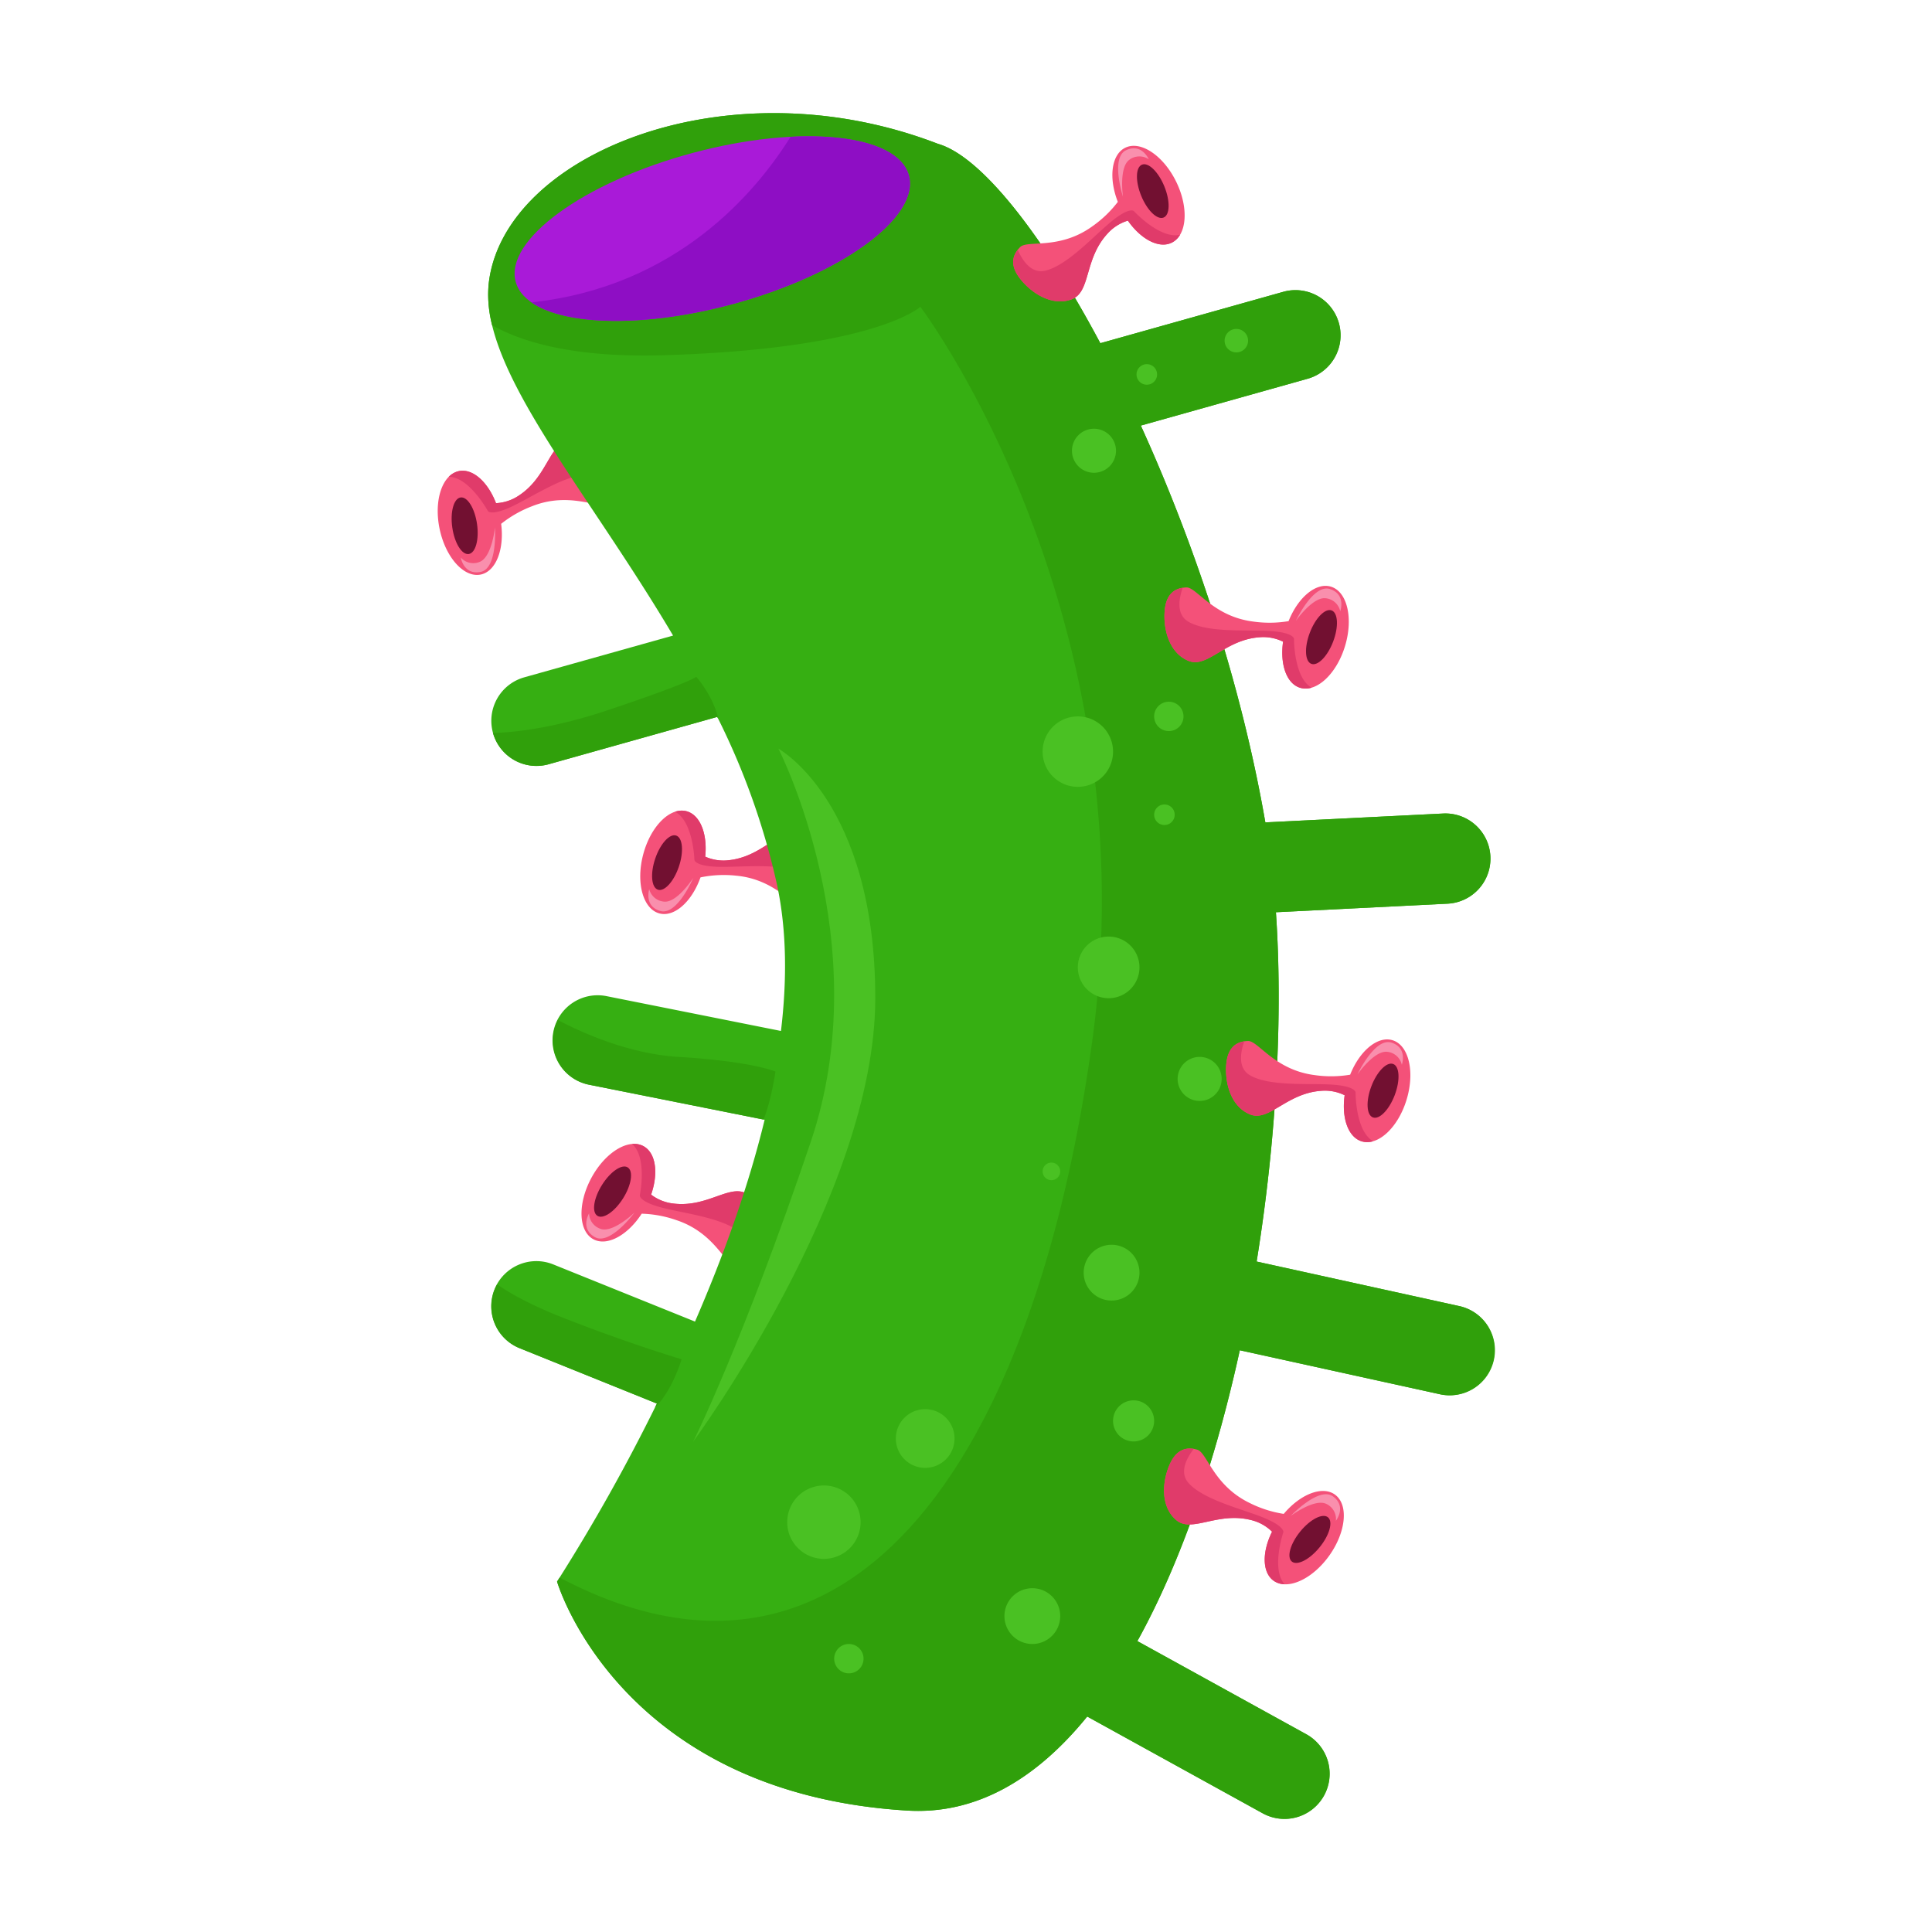 <svg xmlns="http://www.w3.org/2000/svg" xmlns:xlink="http://www.w3.org/1999/xlink" width="512" height="512" viewBox="0 0 512 512"><defs><clipPath id="b"><rect width="512" height="512"/></clipPath></defs><g id="a" clip-path="url(#b)"><path d="M116.521,140.256c1.614,7.566,6.5,12.937,10.9,12,4.023-.858,6.258-6.677,5.391-13.438a30.546,30.546,0,0,1,8.213-4.673c9.963-3.953,17.481.735,19.791-.649s4.026-3.759,2.049-8.18-6.394-9.172-11.87-8.581-5.744,9.5-13.464,14.573a11.855,11.855,0,0,1-6.088,2.04c-2.16-5.642-6.18-9.277-9.869-8.491C117.171,125.794,114.906,132.69,116.521,140.256Z" fill="#f45179"/><path d="M119.861,139.8c-.594-4.139.388-7.7,2.2-7.966s3.759,2.884,4.355,7.022-.388,7.705-2.2,7.965S120.457,143.943,119.861,139.8Z" fill="#721031"/><path d="M118.937,126.348c5.476.105,10.338,9.052,10.338,9.052s.736,1.436,6.224-1.1,14.366-8.61,20.442-8.5c3.787.071,5.183,4.1,5.7,7.132,1.857-1.442,2.964-3.744,1.23-7.622-1.976-4.42-6.394-9.172-11.87-8.581s-5.744,9.5-13.464,14.573a11.855,11.855,0,0,1-6.088,2.04c-2.16-5.642-6.18-9.277-9.869-8.491a5.274,5.274,0,0,0-2.643,1.5Z" fill="#e03b6a"/><path d="M122.111,147.75a4.415,4.415,0,0,0,5.279,1.03c3.026-1.581,3.775-8.993,3.775-8.993s.742,10.855-3.778,11.769S122.111,147.75,122.111,147.75Z" fill="#f98fad"/><path d="M170.454,226.435c-1.981,7.479-.055,14.476,4.3,15.63,3.976,1.053,8.6-3.125,10.885-9.548a30.5,30.5,0,0,1,9.438-.455c10.674.979,15.26,8.56,17.945,8.37s5.291-1.532,5.527-6.369-1.556-11.073-6.707-13.021-9.418,5.872-18.6,6.91a11.846,11.846,0,0,1-6.353-.933c.625-6.009-1.318-11.069-4.964-12.036C177.573,213.83,172.435,218.957,170.454,226.435Z" fill="#f45179"/><path d="M173.638,227.544c1.34-3.961,3.829-6.7,5.56-6.112s2.049,4.272.71,8.233-3.83,6.7-5.561,6.11S172.3,231.505,173.638,227.544Z" fill="#721031"/><path d="M178.9,215.123c4.836,2.57,5.128,12.748,5.128,12.748s.006,1.614,6.049,1.831,16.706-1.184,22.075,1.666c3.347,1.775,2.768,6,1.856,8.937,2.309-.446,4.337-2,4.544-6.242.236-4.836-1.556-11.073-6.707-13.021s-9.418,5.872-18.6,6.91a11.846,11.846,0,0,1-6.353-.933c.625-6.009-1.318-11.069-4.964-12.036a5.25,5.25,0,0,0-3.028.14Z" fill="#e03b6a"/><path d="M172.052,235.647a4.414,4.414,0,0,0,4.243,3.306c3.413-.042,7.434-6.314,7.434-6.314s-4.248,10.017-8.693,8.788S172.052,235.647,172.052,235.647Z" fill="#f98fad"/><path d="M156.686,312.221c-3.653,6.819-3.4,14.073.578,16.2,3.625,1.942,9.089-1.057,12.794-6.779a30.518,30.518,0,0,1,9.288,1.737c10.16,3.416,12.873,11.849,15.53,12.285s5.5-.27,6.847-4.922,1.041-11.133-3.521-14.217-10.518,3.541-19.69,2.43a11.853,11.853,0,0,1-5.967-2.373c1.994-5.7,1.272-11.074-2.052-12.857C166.522,301.6,160.34,305.4,156.686,312.221Z" fill="#f45179"/><path d="M159.527,314.034c2.219-3.544,5.273-5.632,6.822-4.663s1.008,4.629-1.21,8.174-5.271,5.632-6.821,4.662S157.31,317.579,159.527,314.034Z" fill="#721031"/><path d="M167.512,303.163c4.113,3.616,2.048,13.587,2.048,13.587s-.366,1.572,5.463,3.178,16.529,2.7,21.1,6.715c2.846,2.5,1.306,6.48-.256,9.125,2.349.1,4.681-.946,5.861-5.025,1.346-4.652,1.041-11.133-3.521-14.217s-10.518,3.541-19.69,2.43a11.853,11.853,0,0,1-5.967-2.373c1.994-5.7,1.272-11.074-2.052-12.857A5.258,5.258,0,0,0,167.512,303.163Z" fill="#e03b6a"/><path d="M156.115,321.553a4.413,4.413,0,0,0,3.365,4.195c3.331.748,8.691-4.427,8.691-4.427s-6.445,8.766-10.486,6.545S156.115,321.553,156.115,321.553Z" fill="#f98fad"/><path d="M386.6,346.1l-53.579-11.78c5.251-32.378,6.988-65.181,5.112-92.565l45.489-2.27a11.961,11.961,0,1,0-1.193-23.893l-47.1,2.351c-6.391-36.9-18.889-74.162-33-105.158l44.208-12.414a11.962,11.962,0,1,0-6.469-23.033L291.6,90.952c-15.609-29.319-31.775-49.62-43.023-52.834-56.016-21.59-114.948,2.917-119.032,36.76-2.718,22.516,25.3,53.815,48.827,93.551L138.934,179.5a11.961,11.961,0,1,0,6.468,23.032l44.68-12.547a191.508,191.508,0,0,1,15.9,44.766c2.509,11.966,2.59,25.017.982,38.466l-46.129-9.21a11.962,11.962,0,1,0-4.684,23.46l46.483,9.281c-4.454,18.377-11.2,36.759-18.45,53.485L146.662,335.1a11.962,11.962,0,1,0-8.949,22.187l36.375,14.672a494.27,494.27,0,0,1-26.459,47.177s16.338,56.015,92.775,60.683c18.445,1.126,34.375-8.485,47.726-24.92l46.48,25.63a11.962,11.962,0,1,0,11.552-20.95l-44.745-24.673c11.818-21.373,20.888-48.477,27.141-77.075l52.91,11.629A11.96,11.96,0,1,0,386.6,346.1Z" fill="#36af12"/><path d="M350.861,475.832a11.962,11.962,0,0,0-4.7-16.251l-44.745-24.673c11.818-21.373,20.888-48.477,27.141-77.075l52.91,11.629A11.96,11.96,0,1,0,386.6,346.1L333.021,334.32c5.251-32.378,6.988-65.181,5.112-92.565l45.489-2.27a11.961,11.961,0,1,0-1.193-23.893l-47.1,2.351c-6.391-36.9-18.889-74.162-33-105.158l44.208-12.414a11.962,11.962,0,1,0-6.469-23.033L291.6,90.952c-15.609-29.319-31.775-49.62-43.023-52.834-56.016-21.59-114.948,2.917-119.032,36.76a31.877,31.877,0,0,0,.874,11.325c8.552,4.785,22.637,8.653,45.805,7.929C232.235,92.381,243.9,81.295,243.9,81.295s61.267,81.1,45.513,194.887c-15.668,113.146-65.377,181.859-141.1,141.884-.451.7-.692,1.072-.692,1.072s16.338,56.015,92.775,60.683c18.445,1.126,34.375-8.485,47.726-24.92l46.48,25.63A11.962,11.962,0,0,0,350.861,475.832Z" fill="#30a00b"/><path d="M240.869,46.5c2.984,11.044-17.924,26.3-46.7,34.077S139.645,85.7,136.661,74.66s17.924-26.3,46.7-34.077S237.885,35.458,240.869,46.5Z" fill="#a91ad8"/><path d="M240.869,46.5c-2.026-7.495-14.535-11.122-31.358-10.25-9.22,14.791-30.233,39.75-68.677,43.88,8.93,6.21,30.147,6.715,53.335.449C222.945,72.8,243.853,57.546,240.869,46.5Z" fill="#8e0ec4"/><path d="M311.692,48.14c-3.4-6.947-9.444-10.97-13.491-8.987-3.694,1.81-4.448,8-1.964,14.345a30.515,30.515,0,0,1-6.83,6.529c-8.7,6.256-17.136,3.536-19.04,5.439s-2.993,4.625,0,8.433,8.432,7.343,13.6,5.439,3.265-10.608,9.519-17.407a11.843,11.843,0,0,1,5.409-3.459c3.467,4.948,8.25,7.5,11.638,5.837C314.577,62.326,315.1,55.087,311.692,48.14Z" fill="#f45179"/><path d="M308.562,49.39c1.583,3.869,1.5,7.567-.194,8.26s-4.348-1.884-5.933-5.754-1.495-7.567.2-8.259S306.978,45.52,308.562,49.39Z" fill="#721031"/><path d="M312.729,62.218C307.392,63.447,300.5,55.95,300.5,55.95s-1.063-1.215-5.769,2.581S282.889,70.374,276.967,71.74c-3.692.852-6.025-2.721-7.259-5.533-1.452,1.85-1.966,4.352.659,7.692,2.991,3.807,8.432,7.343,13.6,5.439s3.265-10.608,9.519-17.407a11.843,11.843,0,0,1,5.409-3.459c3.467,4.948,8.25,7.5,11.638,5.837a5.258,5.258,0,0,0,2.2-2.091Z" fill="#e03b6a"/><path d="M304.449,42.23a4.414,4.414,0,0,0-5.372.283c-2.55,2.268-1.476,9.641-1.476,9.641s-3.357-10.35.806-12.334S304.449,42.23,304.449,42.23Z" fill="#f98fad"/><path d="M356.436,171.252c2.257-7.4.593-14.464-3.717-15.779-3.933-1.2-8.711,2.8-11.233,9.136a30.546,30.546,0,0,1-9.447.1c-10.631-1.376-14.932-9.121-17.623-9.032s-5.344,1.334-5.759,6.159,1.142,11.123,6.218,13.262,9.628-5.518,18.842-6.213a11.864,11.864,0,0,1,6.314,1.168c-.849,5.982.9,11.111,4.511,12.212C348.853,183.583,354.177,178.651,356.436,171.252Z" fill="#f45179"/><path d="M353.3,170.026c-1.487,3.908-4.076,6.549-5.784,5.9s-1.889-4.345-.4-8.253,4.076-6.549,5.785-5.9S354.78,166.118,353.3,170.026Z" fill="#721031"/><path d="M347.576,182.243c-4.737-2.749-4.649-12.932-4.649-12.932s.053-1.612-5.978-2.054-16.738.561-22-2.486c-3.278-1.9-2.542-6.1-1.523-9-2.323.36-4.408,1.837-4.772,6.069-.415,4.824,1.142,11.123,6.218,13.262s9.628-5.518,18.842-6.213a11.864,11.864,0,0,1,6.314,1.168c-.849,5.982.9,11.111,4.511,12.212A5.263,5.263,0,0,0,347.576,182.243Z" fill="#e03b6a"/><path d="M355.181,161.987a4.413,4.413,0,0,0-4.117-3.461c-3.412-.086-7.663,6.033-7.663,6.033s4.617-9.853,9.013-8.46S355.181,161.987,355.181,161.987Z" fill="#f98fad"/><path d="M372.753,291.45c2.258-7.4.6-14.465-3.716-15.78-3.933-1.2-8.711,2.8-11.232,9.136a30.5,30.5,0,0,1-9.449.1c-10.63-1.376-14.931-9.121-17.621-9.032s-5.344,1.334-5.76,6.159,1.142,11.123,6.218,13.262,9.629-5.518,18.841-6.213a11.862,11.862,0,0,1,6.314,1.169c-.847,5.982.906,11.11,4.513,12.212C365.171,303.781,370.495,298.849,372.753,291.45Z" fill="#f45179"/><path d="M369.613,290.223c-1.487,3.908-4.076,6.55-5.784,5.9s-1.889-4.346-.4-8.254,4.076-6.549,5.785-5.9S371.1,286.316,369.613,290.223Z" fill="#721031"/><path d="M363.895,302.44c-4.739-2.748-4.651-12.931-4.651-12.931s.053-1.613-5.977-2.055-16.739.56-22-2.485c-3.278-1.9-2.542-6.1-1.523-9-2.323.36-4.408,1.837-4.772,6.068-.416,4.824,1.142,11.123,6.218,13.262s9.629-5.518,18.841-6.213a11.862,11.862,0,0,1,6.314,1.169c-.847,5.982.906,11.11,4.513,12.212A5.264,5.264,0,0,0,363.895,302.44Z" fill="#e03b6a"/><path d="M371.5,282.184a4.414,4.414,0,0,0-4.116-3.461c-3.414-.085-7.665,6.033-7.665,6.033s4.618-9.852,9.014-8.459S371.5,282.184,371.5,282.184Z" fill="#f98fad"/><path d="M352.3,412.207c4.472-6.314,5.118-13.542,1.44-16.148-3.355-2.377-9.151-.081-13.537,5.137a30.53,30.53,0,0,1-9-2.877c-9.657-4.653-11.3-13.358-13.882-14.121s-5.492-.416-7.4,4.033-2.418,10.917,1.726,14.544,10.876-2.206,19.84.036a11.846,11.846,0,0,1,5.625,3.1c-2.688,5.411-2.639,10.83.437,13.012C341.22,421.523,347.827,418.518,352.3,412.207Z" fill="#f45179"/><path d="M349.706,410.054c-2.642,3.242-5.931,4.933-7.349,3.78s-.423-4.72,2.216-7.961,5.931-4.933,7.348-3.778S352.346,406.813,349.706,410.054Z" fill="#721031"/><path d="M340.432,419.85c-3.632-4.1-.344-13.737-.344-13.737s.559-1.514-5.025-3.833S319,397.543,314.965,393c-2.512-2.835-.49-6.593,1.389-9.022-2.318-.39-4.761.355-6.439,4.257-1.915,4.449-2.418,10.917,1.726,14.544s10.876-2.206,19.84.036a11.846,11.846,0,0,1,5.625,3.1c-2.688,5.411-2.639,10.83.437,13.012a5.279,5.279,0,0,0,2.889.923Z" fill="#e03b6a"/><path d="M354.026,403.018a4.413,4.413,0,0,0-2.817-4.581c-3.212-1.156-9.173,3.313-9.173,3.313s7.484-7.9,11.217-5.191S354.026,403.018,354.026,403.018Z" fill="#f98fad"/><path d="M206.288,198.41s26.449,51.343,8.557,104.241S183.729,382,183.729,382s48.23-65.344,48.23-117.464S206.288,198.41,206.288,198.41Z" fill="#4ac123"/><path d="M294.97,199.189a9.335,9.335,0,1,1-9.335-9.335A9.335,9.335,0,0,1,294.97,199.189Z" fill="#4ac123"/><path d="M313.64,189.854a3.89,3.89,0,1,1-3.89-3.89A3.89,3.89,0,0,1,313.64,189.854Z" fill="#4ac123"/><path d="M311.306,215.914a2.721,2.721,0,1,1-.8-1.926A2.723,2.723,0,0,1,311.306,215.914Z" fill="#4ac123"/><path d="M301.971,256.364A8.168,8.168,0,1,1,293.8,248.2,8.168,8.168,0,0,1,301.971,256.364Z" fill="#4ac123"/><path d="M323.752,285.925a5.834,5.834,0,1,1-5.834-5.834,5.834,5.834,0,0,1,5.834,5.834Z" fill="#4ac123"/><circle cx="2.334" cy="2.334" r="2.334" transform="translate(276.3 308.096)" fill="#4ac123"/><path d="M301.971,337.267a7.391,7.391,0,1,1-7.39-7.39,7.391,7.391,0,0,1,7.39,7.39Z" fill="#4ac123"/><path d="M305.86,376.552a5.445,5.445,0,1,1-5.445-5.445,5.445,5.445,0,0,1,5.445,5.445Z" fill="#4ac123"/><path d="M252.962,381.219a7.779,7.779,0,1,1-7.778-7.778,7.779,7.779,0,0,1,7.778,7.778Z" fill="#4ac123"/><path d="M280.967,428.283a7.39,7.39,0,1,1-7.39-7.39A7.39,7.39,0,0,1,280.967,428.283Z" fill="#4ac123"/><path d="M228.847,439.563a3.89,3.89,0,1,1-3.889-3.889,3.89,3.89,0,0,1,3.889,3.889Z" fill="#4ac123"/><path d="M228.069,403.39a9.724,9.724,0,1,1-9.724-9.724,9.724,9.724,0,0,1,9.724,9.724Z" fill="#4ac123"/><path d="M295.748,119.453a5.834,5.834,0,1,1-5.834-5.834,5.834,5.834,0,0,1,5.834,5.834Z" fill="#4ac123"/><path d="M306.639,99.226a2.723,2.723,0,1,1-2.724-2.722A2.723,2.723,0,0,1,306.639,99.226Z" fill="#4ac123"/><path d="M330.754,90.281a3.111,3.111,0,1,1-3.112-3.112,3.111,3.111,0,0,1,3.112,3.112Z" fill="#4ac123"/><path d="M145.4,202.535l44.68-12.547.3.614c-1.332-6.17-5.873-11.25-5.873-11.25s-1.556,1.556-23.727,8.945c-14.149,4.717-24.495,5.789-30.13,5.948v.009A11.96,11.96,0,0,0,145.4,202.535Z" fill="#30a00b"/><path d="M179.839,280.091c-12.983-.779-25.271-6.238-32.007-9.782a11.96,11.96,0,0,0,8.315,17.161l46.176,9.22c2-4.645,3.187-12.71,3.187-12.71S199.287,281.258,179.839,280.091Z" fill="#30a00b"/><path d="M180.617,360.216s-13.225-3.889-31.116-10.891c-9.094-3.558-14.569-6.714-17.756-8.958a11.944,11.944,0,0,0,5.968,16.922l36.375,14.672q-.264.534-.527,1.061C178.265,368.446,180.617,360.216,180.617,360.216Z" fill="#30a00b"/></g></svg>